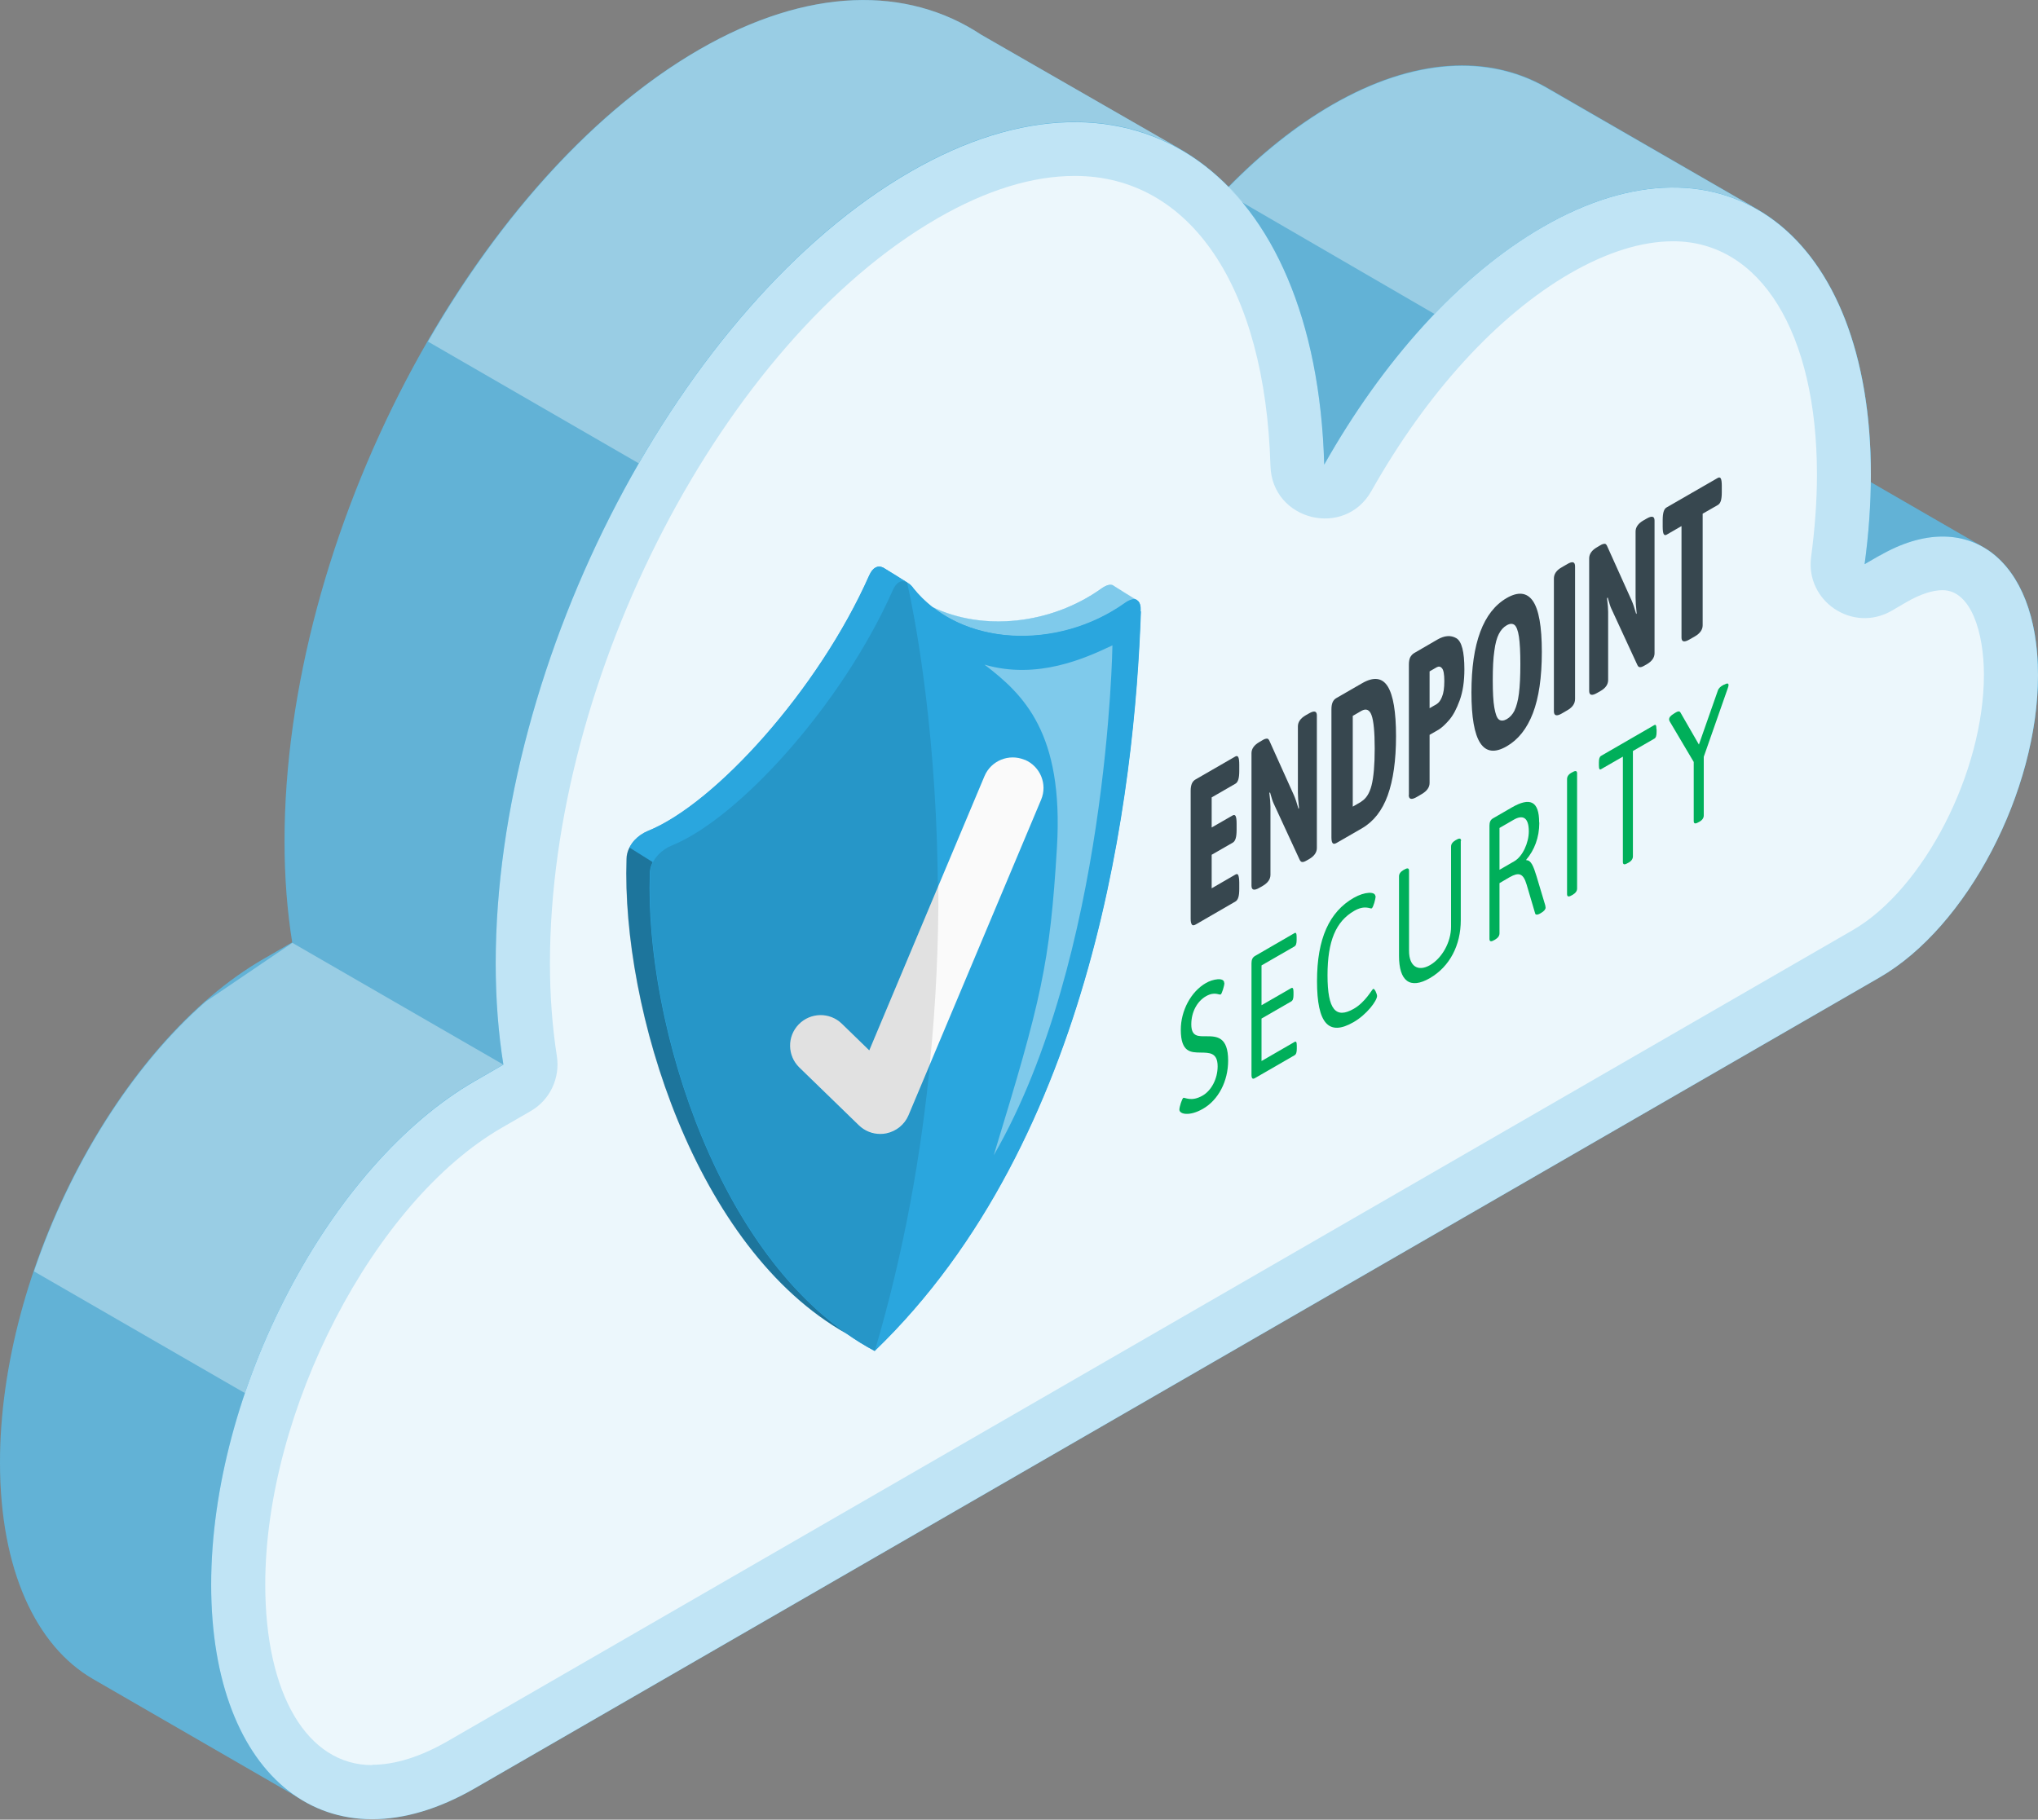 <svg xmlns="http://www.w3.org/2000/svg" width="748" height="668" viewBox="0 0 748 668" fill="none"><rect x="0" y="0" width="748" height="668" fill="#808080" stroke="none"/><path opacity="0.8" d="M729.473 201.866L727.689 200.716C727.344 200.486 726.941 200.255 726.596 200.083L686.664 177.01C686.664 176.089 686.664 175.111 686.664 174.19C686.664 125.168 670.151 90.817 644.201 76.375H644.258L567.502 32.013C546.385 19.93 518.882 21.081 488.847 38.457C475.555 46.11 462.839 56.352 450.871 68.55C445.808 63.371 440.227 58.941 434.3 55.373L360.076 12.68C332.918 -5.215 296.553 -4.869 256.564 18.204C172.558 66.709 104.432 196.803 104.432 308.83C104.432 322.064 105.41 334.435 107.252 345.943L96.78 351.984C43.326 382.825 0 465.623 0 536.855C0 576.212 13.234 604.233 34.063 616.316L111.74 661.196C128.598 670.862 150.406 670.057 174.284 656.305L315.023 575.061L689.944 358.601C721.993 340.074 748 290.418 748 247.667C748 225.285 740.808 209.346 729.473 201.751V201.866Z" fill="#2AA6DE"></path><path opacity="0.2" d="M729.473 201.866L727.689 200.716C727.344 200.486 726.941 200.255 726.596 200.083L686.664 177.01C686.664 176.089 686.664 175.111 686.664 174.19C686.664 125.168 670.151 90.817 644.201 76.375H644.258L567.502 32.013C546.385 19.93 518.882 21.081 488.847 38.457C475.555 46.11 462.839 56.352 450.871 68.55C445.808 63.371 440.227 58.941 434.3 55.373L360.076 12.68C332.918 -5.215 296.553 -4.869 256.564 18.204C172.558 66.709 104.432 196.803 104.432 308.83C104.432 322.064 105.41 334.435 107.252 345.943L96.78 351.984C43.326 382.825 0 465.623 0 536.855C0 576.212 13.234 604.233 34.063 616.316L111.74 661.196C128.598 670.862 150.406 670.057 174.284 656.305L315.023 575.061L689.944 358.601C721.993 340.074 748 290.418 748 247.667C748 225.285 740.808 209.346 729.473 201.751V201.866Z" fill="white"></path><path opacity="0.35" d="M644.316 76.433H644.259C623.257 64.752 596.041 66.076 566.352 83.28C552.37 91.393 539.021 102.267 526.535 115.271L456.165 74.419L449.261 70.391C449.836 69.816 450.411 69.183 450.987 68.665C462.897 56.467 475.671 46.283 488.905 38.572C518.997 21.196 546.501 20.103 567.617 32.243L644.374 76.49L644.316 76.433Z" fill="white"></path><path opacity="0.8" d="M450.931 68.607C452.772 70.448 454.441 72.347 456.11 74.361L449.205 70.333C449.78 69.758 450.356 69.125 450.931 68.607Z" fill="white"></path><path opacity="0.35" d="M432.458 54.338C405.99 39.608 371.64 41.334 334.125 62.968C296.034 84.948 261.166 123.787 234.468 170.105L157.079 125.398C183.777 79.079 218.588 40.241 256.678 18.203C296.667 -4.869 333.032 -5.215 360.19 12.795L432.516 54.338H432.458Z" fill="white"></path><path opacity="0.35" d="M184.813 390.765L174.283 396.807C138.092 417.693 106.503 462.516 89.932 511.424L12.485 466.716C25.662 427.763 48.447 391.398 75.49 367.692L107.309 346.115L184.756 390.823L184.813 390.765Z" fill="white"></path><path d="M689.941 203.88L684.36 207.102C685.856 196.055 686.662 185.065 686.662 174.305C686.662 85.639 632.748 44.901 566.291 83.279C535.451 101.059 507.314 132.82 486.025 170.565C483.033 63.831 416.173 15.672 334.066 63.084C250.06 111.588 181.934 241.683 181.934 353.71C181.934 366.944 182.912 379.315 184.754 390.823L174.282 396.864C120.828 427.705 77.502 510.503 77.502 581.735C77.502 652.968 120.828 687.318 174.282 656.478L315.021 575.233L689.941 358.774C721.99 340.246 747.998 290.591 747.998 247.839C747.998 205.088 721.99 185.41 689.941 203.938V203.88Z" fill="#2AA6DE"></path><path opacity="0.7" d="M689.941 203.88L684.36 207.102C685.856 196.055 686.662 185.065 686.662 174.305C686.662 85.639 632.748 44.901 566.291 83.279C535.451 101.059 507.314 132.82 486.025 170.565C483.033 63.831 416.173 15.672 334.066 63.084C250.06 111.588 181.934 241.683 181.934 353.71C181.934 366.944 182.912 379.315 184.754 390.823L174.282 396.864C120.828 427.705 77.502 510.503 77.502 581.735C77.502 652.968 120.828 687.318 174.282 656.478L315.021 575.233L689.941 358.774C721.99 340.246 747.998 290.591 747.998 247.839C747.998 205.088 721.99 185.41 689.941 203.938V203.88Z" fill="white"></path><path opacity="0.7" d="M136.596 647.962C112.775 647.962 97.355 621.955 97.355 581.678C97.355 517.925 137.114 441.112 184.238 413.953L194.71 407.912C201.844 403.827 205.642 395.771 204.376 387.658C202.707 376.956 201.844 365.506 201.844 353.653C201.844 248.127 265.654 125.455 344.022 80.173C361.916 69.816 378.89 64.58 394.483 64.58C436.889 64.58 464.392 105.375 466.291 171.026C466.866 191.107 493.507 197.724 503.346 180.232C523.715 144.098 549.607 115.789 576.247 100.369C589.826 92.543 602.542 88.573 614.107 88.573C646.156 88.573 666.87 122.176 666.87 174.191C666.87 183.799 666.122 193.984 664.741 204.341C662.497 220.682 679.989 232.477 694.316 224.191L699.84 220.969C704.73 218.15 709.276 216.654 712.958 216.654C723.43 216.654 728.149 232.247 728.149 247.667C728.149 283.399 706.112 326.38 679.989 341.455L164.329 639.159C154.318 644.913 144.996 647.847 136.538 647.847L136.596 647.962Z" fill="white"></path><path d="M418.647 224.422C418.82 222.293 418.302 220.912 417.382 220.394L417.266 220.279C416.231 219.761 409.614 215.561 408.693 214.985L408.578 214.87C407.542 214.352 406.047 214.755 404.205 216.079C385.678 229.255 360.764 231.787 342.179 222.811C339.647 220.797 337.288 218.495 335.274 215.963C335.159 215.848 335.044 215.676 334.987 215.561C334.411 214.87 333.836 214.352 333.203 214.007C333.203 214.007 325.147 208.944 324.514 208.599L324.227 208.426C322.213 207.39 320.372 208.311 319.048 211.303C300.463 253.248 262.488 295.136 237.804 305.091C235.963 305.839 234.237 307.047 232.913 308.485C231.13 310.384 229.979 312.801 229.979 315.39C228.138 370.109 255.123 458.546 310.878 489.674C314.158 491.975 317.552 494.104 321.062 495.946C401.961 418.039 416.519 289.267 418.763 224.479L418.647 224.422Z" fill="#2AA6DE"></path><path opacity="0.4" d="M417.323 220.221C416.287 219.703 414.791 220.106 412.95 221.429C391.373 236.792 361.108 237.713 342.293 222.81C360.878 231.729 385.792 229.197 404.319 216.021C406.161 214.697 407.714 214.352 408.692 214.813L408.808 214.928C409.728 215.503 416.345 219.703 417.381 220.221H417.323Z" fill="white"></path><path d="M332.857 213.777C330.843 212.741 329.002 213.662 327.678 216.654C309.093 258.657 271.118 300.487 246.434 310.441C244.593 311.189 242.867 312.398 241.543 313.836C240.795 314.642 240.162 315.562 239.644 316.541L231.014 311.132C231.532 310.154 232.107 309.233 232.855 308.428C234.236 306.932 235.962 305.781 237.746 305.033C262.43 295.079 300.405 253.191 318.99 211.245C320.313 208.253 322.212 207.39 324.168 208.368L324.456 208.541C324.456 208.541 326.47 209.749 328.311 210.9C330.152 212.051 332.109 213.317 332.857 213.719V213.777Z" fill="#2AA6DE"></path><path opacity="0.3" d="M310.707 489.559C255.01 458.373 228.024 369.994 229.923 315.332C229.923 313.836 230.326 312.455 231.016 311.132L239.647 316.541C238.956 317.864 238.611 319.245 238.611 320.741C236.827 372.525 260.878 454.518 310.764 489.559H310.707Z" fill="black"></path><path d="M418.648 224.421C416.462 289.267 401.847 417.981 320.948 495.888C264.1 465.565 236.597 375.92 238.495 320.683C238.495 318.152 239.646 315.735 241.43 313.779C242.811 312.283 244.537 311.132 246.321 310.384C271.005 300.43 308.98 258.542 327.565 216.596C328.888 213.604 330.787 212.741 332.743 213.719L333.031 213.892C333.606 214.237 334.239 214.755 334.815 215.445C334.815 215.445 335.045 215.676 335.102 215.848C352.536 237.598 388.268 238.806 412.779 221.372C414.62 220.049 416.174 219.703 417.152 220.164L417.267 220.279C418.188 220.854 418.706 222.177 418.533 224.306L418.648 224.421Z" fill="#2AA6DE"></path><path opacity="0.1" d="M332.861 213.777C330.848 212.741 329.006 213.662 327.683 216.654C309.098 258.599 271.123 300.487 246.439 310.442C244.597 311.19 242.871 312.398 241.548 313.836C239.764 315.735 238.613 318.152 238.613 320.741C236.715 375.978 264.218 465.565 321.066 495.946C365.025 347.094 332.919 213.835 332.919 213.835L332.861 213.777Z" fill="black"></path><path opacity="0.4" d="M361.342 243.984C380.675 249.623 398.224 241.683 408.293 236.907C408.293 236.907 406.682 351.409 364.737 424.08C382.228 366.829 385.335 353.94 387.925 311.132C390.456 269.071 375.726 254.974 361.342 243.984Z" fill="white"></path><path d="M376.012 278.91C370.316 276.551 363.757 279.198 361.34 284.894L319.049 385.587L308.98 375.805C304.55 371.49 297.473 371.605 293.157 376.035C288.842 380.466 288.957 387.543 293.387 391.858L315.252 413.09C317.323 415.104 320.143 416.255 323.077 416.255C323.825 416.255 324.573 416.197 325.321 416.025C328.946 415.277 331.996 412.802 333.434 409.408L382.112 293.583C384.528 287.886 381.824 281.327 376.128 278.91H376.012Z" fill="#FAFAFA"></path><path opacity="0.1" d="M344.309 325.459L319.049 385.529L308.98 375.748C304.55 371.432 297.473 371.547 293.157 375.978C288.842 380.408 288.957 387.485 293.387 391.801L315.252 413.033C317.323 415.046 320.143 416.197 323.077 416.197C323.825 416.197 324.573 416.14 325.321 415.967C328.946 415.219 331.996 412.745 333.434 409.35L341.259 390.708C343.618 367.405 344.481 345.482 344.424 325.459H344.309Z" fill="black"></path><path d="M437.466 339.383C437.178 339.096 437.006 338.405 437.006 337.312V290.188C437.006 289.095 437.178 288.289 437.466 287.599C437.754 286.966 438.214 286.448 438.847 286.103L453.404 277.702C453.922 277.414 454.267 277.529 454.498 277.99C454.728 278.45 454.843 279.371 454.843 280.694V283.053C454.843 284.376 454.728 285.412 454.498 286.16C454.267 286.908 453.922 287.426 453.404 287.714L444.716 292.72V303.767L452.426 299.336C452.944 299.049 453.289 299.164 453.519 299.624C453.75 300.084 453.865 301.005 453.865 302.328V304.688C453.865 306.011 453.75 307.047 453.519 307.795C453.289 308.543 452.944 309.06 452.426 309.348L444.716 313.779V326.092L453.462 321.028C453.98 320.741 454.325 320.856 454.498 321.316C454.67 321.776 454.843 322.697 454.843 324.02V326.38C454.843 327.703 454.728 328.739 454.498 329.429C454.267 330.177 453.922 330.637 453.462 330.925L438.847 339.383C438.214 339.728 437.754 339.786 437.466 339.441V339.383Z" fill="#37474F"></path><path d="M459.33 325.171V276.494C459.33 274.883 460.308 273.502 462.207 272.409L463.473 271.661C464.106 271.258 464.681 271.143 465.084 271.143C465.487 271.143 465.774 271.603 466.062 272.294L474.923 291.972C475.383 293.007 475.959 294.676 476.592 296.92L476.764 296.632C476.477 294.158 476.361 292.202 476.361 290.879V266.655C476.361 265.044 477.34 263.663 479.238 262.57L480.447 261.879C482.345 260.786 483.324 261.016 483.324 262.627V311.305C483.324 312.916 482.345 314.297 480.447 315.39L479.526 315.908C478.836 316.311 478.318 316.483 477.915 316.426C477.512 316.426 477.167 316.023 476.879 315.332L467.443 294.906C467.155 294.331 466.695 292.95 466.12 290.821L465.889 291.166C466.177 293.353 466.292 295.021 466.292 296.115V321.144C466.292 322.755 465.314 324.136 463.415 325.229L462.207 325.919C460.308 327.013 459.33 326.783 459.33 325.114V325.171Z" fill="#37474F"></path><path d="M489.133 309.521C488.845 309.233 488.673 308.543 488.673 307.45V260.326C488.673 259.232 488.845 258.369 489.133 257.736C489.421 257.104 489.881 256.586 490.514 256.24L499.893 250.832C504.151 248.358 507.315 248.76 509.329 251.983C511.343 255.205 512.379 261.304 512.379 270.222C512.379 279.141 511.343 286.391 509.329 291.972C507.315 297.553 504.151 301.581 499.893 304.055L490.514 309.464C489.881 309.809 489.421 309.866 489.133 309.521ZM499.663 294.216C501.389 293.18 502.655 291.224 503.403 288.289C504.151 285.355 504.553 280.809 504.553 274.768C504.553 268.726 504.151 264.584 503.403 262.57C502.655 260.498 501.389 259.98 499.663 260.959L496.498 262.8V296.115L499.663 294.273V294.216Z" fill="#37474F"></path><path d="M517.101 291.799V243.927C517.101 242.834 517.273 241.971 517.561 241.338C517.906 240.705 518.366 240.13 519.057 239.727L527.572 234.778C530.162 233.282 532.463 233.11 534.477 234.261C536.491 235.411 537.469 239.266 537.469 245.711C537.469 250.141 536.894 253.939 535.743 257.103C534.592 260.268 533.326 262.627 531.888 264.296C530.449 265.964 529.183 267.115 528.09 267.806L524.696 269.762V287.426C524.696 289.037 523.717 290.418 521.704 291.569L520.035 292.547C518.079 293.698 517.043 293.468 517.043 291.799H517.101ZM527.285 258.484C528.033 258.024 528.723 257.161 529.241 255.838C529.816 254.514 530.104 252.558 530.104 250.026C530.104 247.494 529.816 245.941 529.241 245.308C528.666 244.618 528.033 244.56 527.285 244.963L524.696 246.459V259.98L527.285 258.484Z" fill="#37474F"></path><path d="M540.058 254.227C540.058 236.102 544.373 224.537 553.004 219.531C557.204 217.114 560.426 217.46 562.613 220.624C564.799 223.789 565.892 230.003 565.892 239.324C565.892 248.645 564.799 256.125 562.613 261.822C560.426 267.518 557.204 271.546 553.004 273.962C544.373 278.968 540.058 272.351 540.058 254.227ZM555.881 260.786C556.571 259.348 557.147 257.276 557.492 254.572C557.837 251.868 558.01 248.243 558.01 243.812C558.01 239.382 557.837 236.044 557.492 233.743C557.147 231.441 556.571 230.003 555.881 229.428C555.133 228.852 554.212 228.852 553.004 229.543C551.795 230.233 550.875 231.269 550.127 232.707C549.379 234.146 548.803 236.217 548.458 238.979C548.055 241.683 547.883 245.251 547.883 249.681C547.883 254.112 548.055 257.449 548.458 259.75C548.861 262.052 549.379 263.548 550.127 264.123C550.875 264.699 551.853 264.641 553.004 264.008C554.212 263.318 555.133 262.282 555.881 260.844V260.786Z" fill="#37474F"></path><path d="M570.322 261.073V212.396C570.322 210.727 571.243 209.346 573.199 208.253L575.27 207.045C577.169 205.952 578.09 206.239 578.09 207.908V256.585C578.09 258.254 577.169 259.635 575.27 260.728L573.199 261.936C571.3 263.03 570.322 262.742 570.322 261.073Z" fill="#37474F"></path><path d="M583.269 253.651V204.974C583.269 203.363 584.247 201.982 586.145 200.888L587.411 200.14C588.044 199.738 588.62 199.623 589.022 199.623C589.425 199.623 589.713 200.083 590 200.773L598.861 220.451C599.322 221.487 599.897 223.156 600.53 225.4L600.703 225.112C600.415 222.638 600.3 220.682 600.3 219.358V195.135C600.3 193.523 601.278 192.143 603.177 191.049L604.385 190.359C606.284 189.266 607.262 189.496 607.262 191.107V239.784C607.262 241.395 606.284 242.776 604.385 243.87L603.464 244.387C602.774 244.79 602.256 244.963 601.853 244.905C601.393 244.905 601.105 244.503 600.818 243.812L591.381 223.386C591.094 222.811 590.633 221.43 590.058 219.301L589.828 219.646C590.116 221.832 590.231 223.501 590.231 224.594V249.623C590.231 251.235 589.31 252.616 587.354 253.709L586.145 254.399C584.247 255.492 583.269 255.262 583.269 253.594V253.651Z" fill="#37474F"></path><path d="M617.156 234.088V193.121L611.689 196.285C611.229 196.573 610.827 196.458 610.596 195.998C610.366 195.537 610.251 194.617 610.251 193.293V190.934C610.251 189.611 610.366 188.575 610.596 187.827C610.827 187.079 611.172 186.561 611.689 186.274L630.447 175.456C630.965 175.169 631.368 175.226 631.598 175.687C631.828 176.147 631.943 177.067 631.943 178.391V180.75C631.943 182.073 631.828 183.109 631.598 183.857C631.368 184.605 630.965 185.123 630.447 185.411L624.923 188.575V229.543C624.923 231.154 623.945 232.535 622.046 233.628L620.033 234.779C618.134 235.872 617.156 235.642 617.156 234.031V234.088Z" fill="#37474F"></path><path d="M449.379 360.903C449.379 361.881 448.458 364.815 448.055 365.046C447.422 365.391 445.869 363.837 442.589 365.736C439.482 367.52 437.238 371.375 437.238 376.035C437.238 380.696 439.885 380.408 442.877 380.408C446.559 380.408 450.76 380.581 450.76 389.327C450.76 396.979 447.135 403.827 441.496 407.049C436.605 409.868 432.865 409.063 432.865 407.336C432.865 406.301 433.843 403.309 434.304 403.021C434.822 402.733 437.181 404.632 441.438 402.158C444.603 400.317 446.905 396.001 446.905 391.456C446.905 386.335 443.855 386.45 440.633 386.392C437.123 386.335 433.383 386.392 433.383 377.992C433.383 371.087 437.066 364.01 442.647 360.845C445.006 359.464 449.321 358.601 449.321 360.845L449.379 360.903Z" fill="#00AF5A"></path><path d="M475.901 343.986V345.022C475.901 346.345 475.671 347.093 475.096 347.439L463.013 354.401V369.015L473.887 362.744C474.463 362.399 474.75 362.859 474.75 364.182V365.218C474.75 366.541 474.52 367.289 473.887 367.635L463.013 373.906V389.499L475.153 382.479C475.729 382.134 475.959 382.595 475.959 383.918V384.954C475.959 386.277 475.729 387.025 475.153 387.37L460.596 395.771C459.733 396.289 459.33 395.886 459.33 394.563V353.595C459.33 352.272 459.733 351.466 460.596 350.948L475.096 342.548C475.671 342.203 475.901 342.663 475.901 343.986Z" fill="#00AF5A"></path><path d="M504.898 328.911C504.898 330.005 504.035 333.112 503.46 333.457C502.999 333.745 500.986 332.076 497.015 334.377C490.341 338.233 487.234 345.367 487.234 358.026C487.234 370.684 490.284 374.079 496.843 370.339C501.158 367.865 503.46 363.319 503.978 363.032C504.495 362.744 505.416 364.873 505.416 365.621C505.416 367.347 501.676 372.41 496.785 375.23C487.694 380.466 483.379 375.805 483.379 360.155C483.379 344.504 487.924 334.723 496.843 329.602C500.986 327.243 504.783 327.243 504.783 328.969L504.898 328.911Z" fill="#00AF5A"></path><path d="M536.145 308.6V337.772C536.145 346.978 532.117 354.804 524.81 359.062C517.445 363.319 513.475 360.097 513.475 350.891V321.719C513.475 320.798 513.992 320.05 515.143 319.36L515.488 319.187C516.639 318.497 517.157 318.727 517.157 319.648V349.05C517.157 354.746 520.437 356.818 524.867 354.286C529.298 351.697 532.577 345.828 532.577 340.189V310.787C532.577 309.866 533.095 309.118 534.246 308.428L534.591 308.255C535.742 307.565 536.26 307.795 536.26 308.715L536.145 308.6Z" fill="#00AF5A"></path><path d="M564.968 301.983C564.968 307.507 563.127 312.11 560.192 315.562V315.792C561.919 315.677 562.839 318.037 563.932 321.604L567.155 332.364C567.212 332.709 567.27 332.997 567.27 333.169C567.27 333.802 566.752 334.493 565.544 335.183L565.141 335.413C564.335 335.873 563.645 335.873 563.472 335.413L560.307 324.711C559.042 320.453 557.373 320.165 554.093 322.007L550.353 324.193V342.605C550.353 343.526 549.836 344.274 548.685 344.964L548.34 345.137C547.189 345.828 546.671 345.597 546.671 344.677V303.076C546.671 301.753 547.074 300.948 547.937 300.43L554.899 296.402C561.401 292.662 564.911 293.87 564.911 301.926L564.968 301.983ZM550.353 303.94V319.302L555.819 316.138C558.811 314.412 561.113 309.406 561.113 305.205C561.113 300.027 558.869 298.991 555.532 300.948L550.353 303.94Z" fill="#00AF5A"></path><path d="M578.837 283.916V326.15C578.837 327.07 578.319 327.818 577.168 328.509L576.823 328.681C575.672 329.372 575.154 329.142 575.154 328.221V285.988C575.154 285.067 575.672 284.262 576.823 283.629L577.168 283.456C578.319 282.766 578.837 282.996 578.837 283.916Z" fill="#00AF5A"></path><path d="M608.01 267.691V268.726C608.01 270.05 607.78 270.798 607.204 271.143L599.322 275.688V314.354C599.322 315.275 598.804 316.08 597.653 316.713L597.308 316.886C596.157 317.576 595.639 317.346 595.639 316.426V277.76L587.641 282.363C587.066 282.708 586.836 282.248 586.836 280.924V279.889C586.836 278.565 587.066 277.817 587.641 277.472L607.147 266.195C607.722 265.849 607.952 266.31 607.952 267.633L608.01 267.691Z" fill="#00AF5A"></path><path d="M632.806 251.349C633.957 250.716 634.417 250.774 634.417 251.522C634.417 251.867 634.245 252.328 634.072 252.845L625.326 277.817V299.336C625.326 300.257 624.809 301.063 623.658 301.696L623.313 301.868C622.162 302.559 621.644 302.328 621.644 301.408V279.716L612.956 265.044C612.725 264.698 612.61 264.411 612.61 264.065C612.61 263.375 613.128 262.684 614.509 261.879L614.969 261.591C615.833 261.073 616.408 260.958 616.753 261.534L623.543 273.329L630.505 253.478C630.793 252.615 631.541 251.982 632.404 251.522L632.691 251.349H632.806Z" fill="#00AF5A"></path></svg>